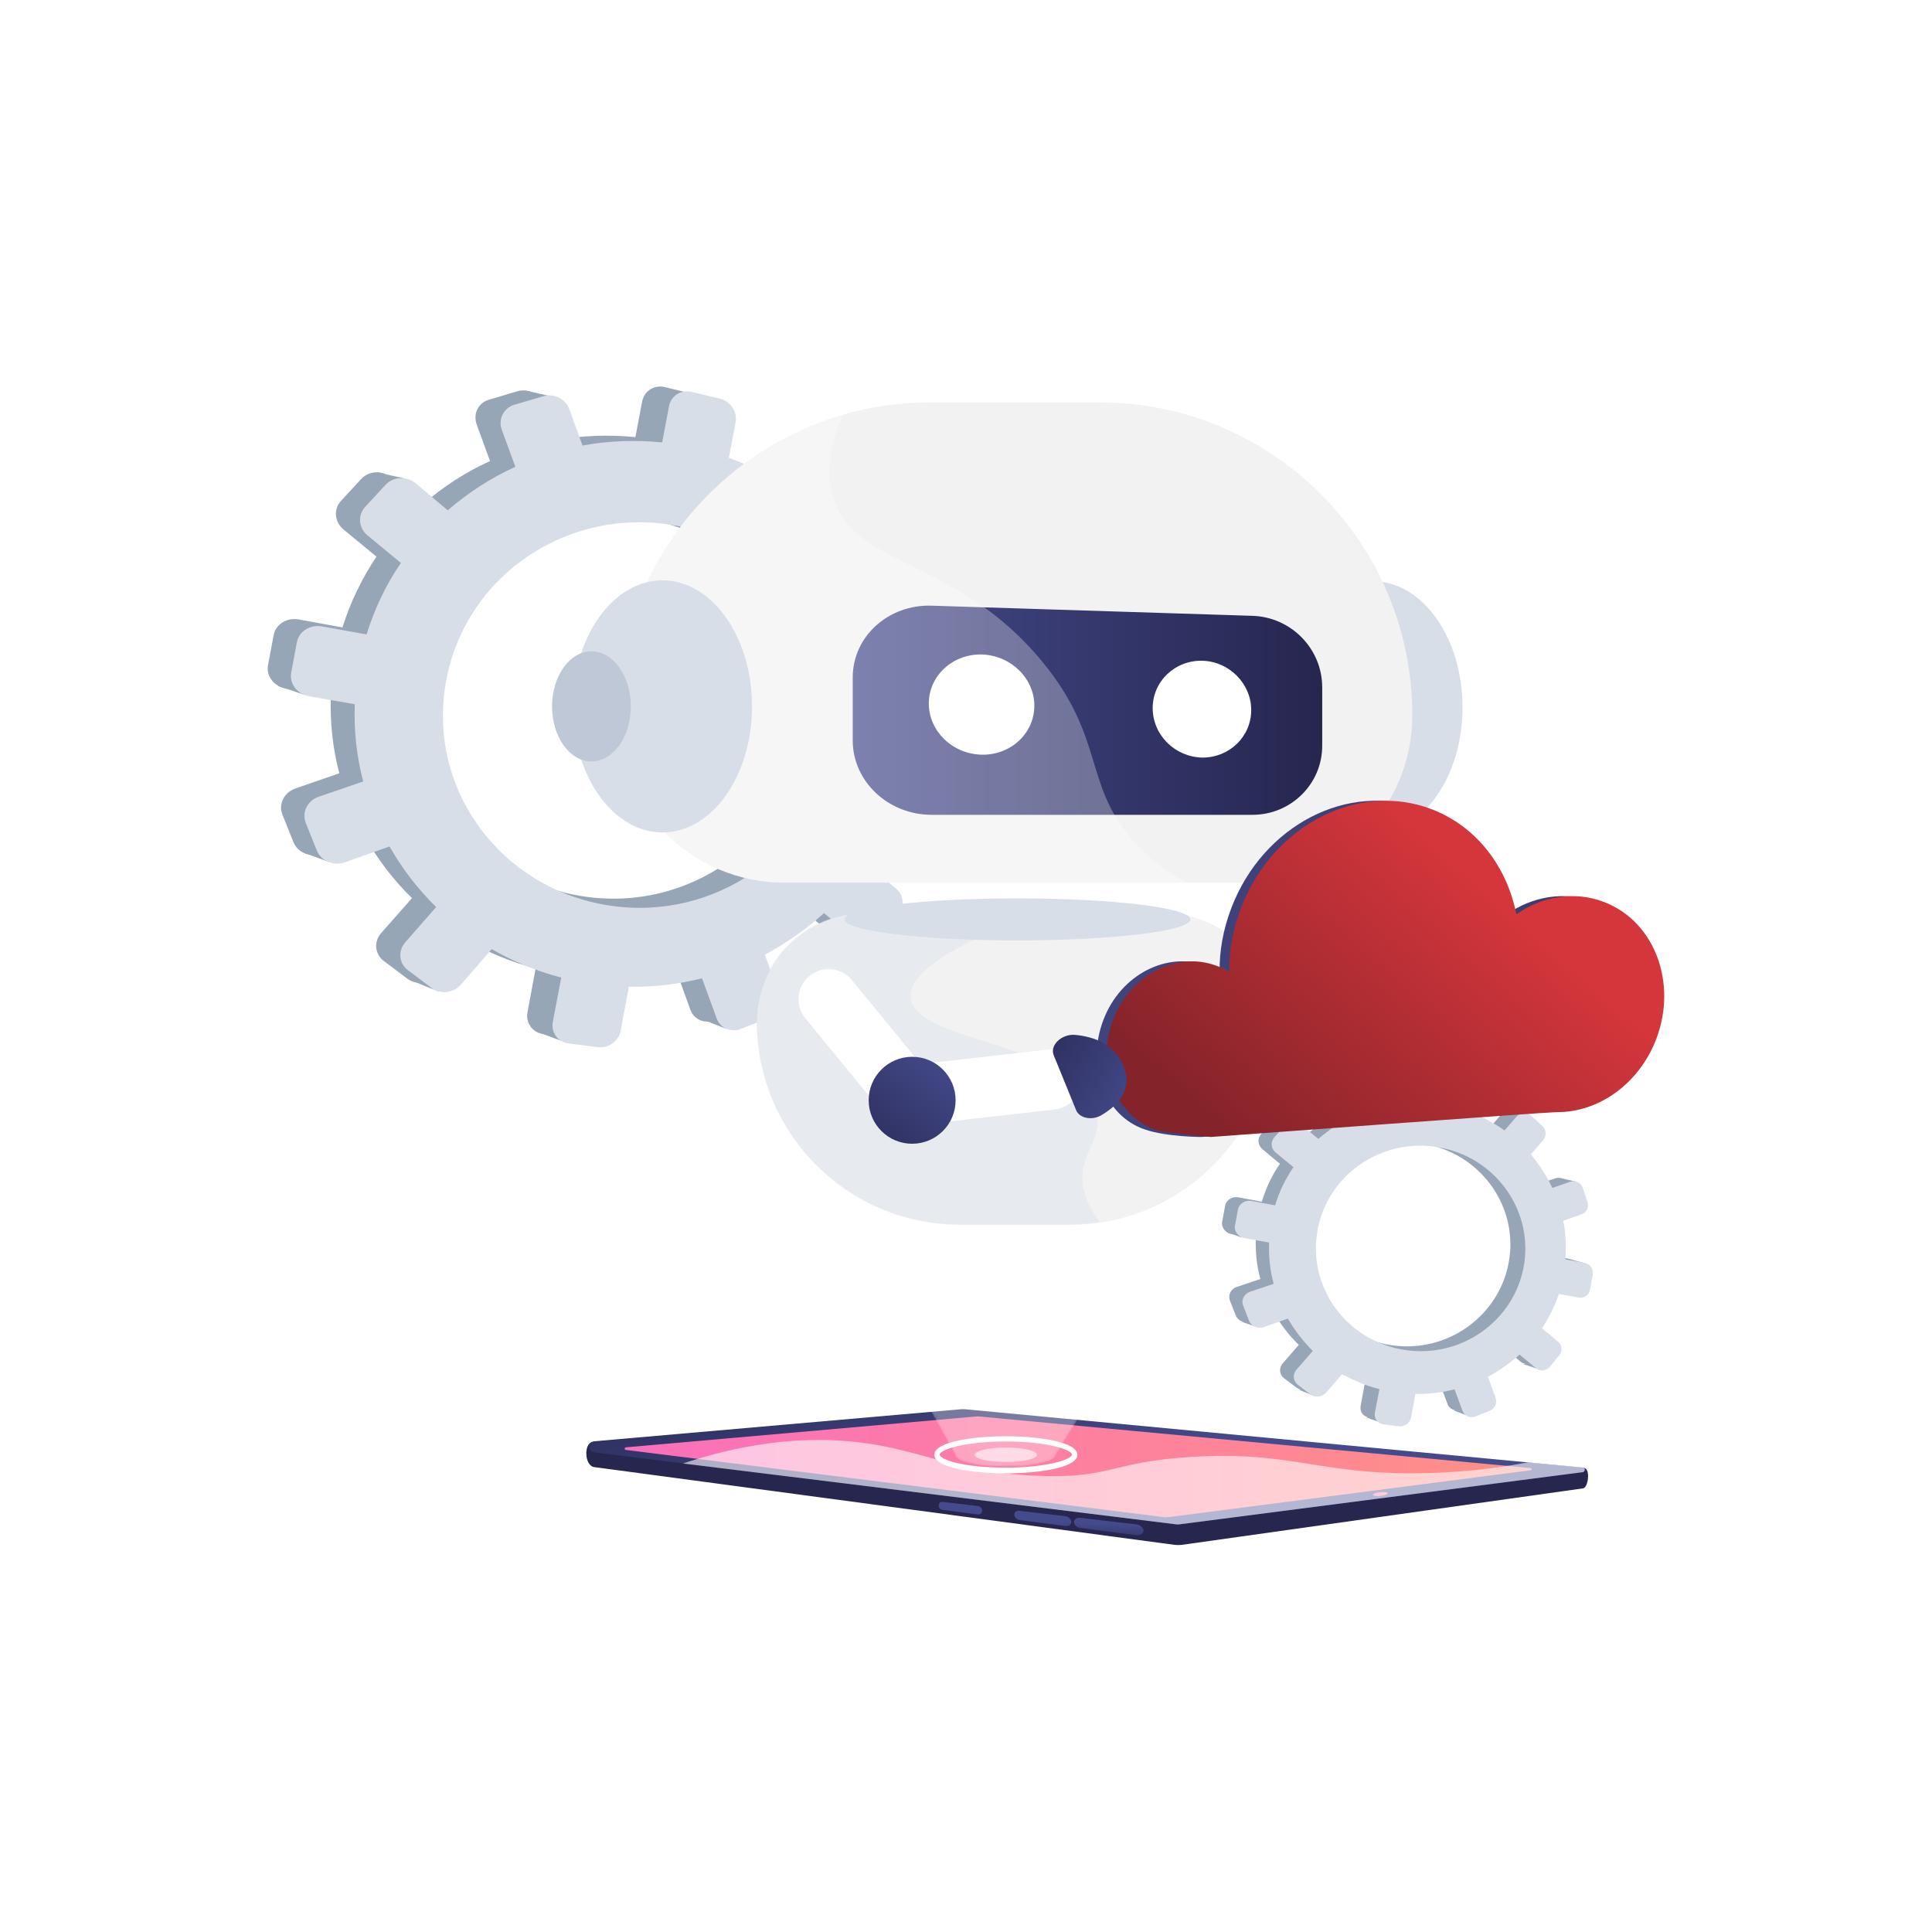 <svg xmlns="http://www.w3.org/2000/svg" xmlns:xlink="http://www.w3.org/1999/xlink" id="Capa_1" x="0px" y="0px" viewBox="0 0 800 800" style="enable-background:new 0 0 800 800;" xml:space="preserve"><style type="text/css">	.st0{fill:url(#SVGID_1_);}	.st1{fill:url(#SVGID_00000132787540414750177090000015988487549565130899_);}	.st2{fill:url(#SVGID_00000037681961349398454400000015731687243940652722_);}	.st3{fill:url(#SVGID_00000047045145079802760300000013762792865151798148_);}	.st4{fill:url(#SVGID_00000107573410351909105530000006084119417654225340_);}	.st5{fill:url(#SVGID_00000000936742344992157450000009308203523166979765_);}	.st6{fill:url(#SVGID_00000090980029240680316450000000535680218654955147_);}	.st7{opacity:0.6;fill:#FFFFFF;enable-background:new    ;}	.st8{fill:#FFFFFF;}	.st9{filter:url(#Adobe_OpacityMaskFilter);}	.st10{fill:url(#SVGID_00000052099662623892722260000004077718714741682081_);}			.st11{opacity:0.56;mask:url(#SVGID_00000057126670280734596580000012025730761964653754_);fill:#FFFFFF;enable-background:new    ;}	.st12{fill:#97A6B7;}	.st13{fill:#D8DEE8;}	.st14{fill:#F2F2F2;}	.st15{fill:url(#SVGID_00000111894037152367875840000005831842823676894881_);}	.st16{opacity:0.3;fill:#FFFFFF;enable-background:new    ;}	.st17{fill:#BFC8D6;}	.st18{opacity:0.4;fill:#D8DEE8;enable-background:new    ;}	.st19{fill:url(#SVGID_00000077319806574399306490000014773530131243921599_);}	.st20{fill:url(#SVGID_00000083084679351944941260000001522428626684044454_);}	.st21{fill:url(#SVGID_00000109018343454251428810000007872463509516705206_);}	.st22{fill:url(#SVGID_00000093870990674798011700000003308632972626756512_);}</style><g id="Background"></g><g id="Illustration">	<g>		<g>			<g>									<linearGradient id="SVGID_1_" gradientUnits="userSpaceOnUse" x1="-195.251" y1="233.164" x2="-194.862" y2="207.865" gradientTransform="matrix(-1 0 0 -1 255.501 802)">					<stop offset="0" style="stop-color:#444B8C"></stop>					<stop offset="0.996" style="stop-color:#26264F"></stop>				</linearGradient>				<path class="st0" d="M656,607.9l-256.8-17.7c-0.3,0-0.7,0-0.9,0l-152.9,6.9c-3.7,0.3-3.5,9.9,0.7,10.4l240.3,32.2     c1,0.1,2,0.1,2.9,0l166.2-23.4C657.7,616,658.6,608.2,656,607.9z"></path>									<linearGradient id="SVGID_00000100345152954148597330000001600279771432922263_" gradientUnits="userSpaceOnUse" x1="-199.639" y1="182.971" x2="-159.236" y2="305.304" gradientTransform="matrix(-1 0 0 -1 255.501 802)">					<stop offset="0" style="stop-color:#444B8C"></stop>					<stop offset="0.996" style="stop-color:#26264F"></stop>				</linearGradient>				<path style="fill:url(#SVGID_00000100345152954148597330000001600279771432922263_);" d="M655.5,607.7l-256.3-24.2     c-0.3,0-0.7,0-0.9,0l-152.2,13.3c-2.8,0.2-2.8,4.3-0.1,4.6l240.3,29.7c1,0.1,2,0.1,2.9,0l166.2-21.5     C656.7,609.5,656.6,607.8,655.5,607.7z"></path>									<linearGradient id="SVGID_00000001658990351867638900000006954236985040289683_" gradientUnits="userSpaceOnUse" x1="-378.696" y1="194.654" x2="-3.177" y2="194.654" gradientTransform="matrix(-1 0 0 -1 255.501 802)">					<stop offset="0" style="stop-color:#FF9085"></stop>					<stop offset="1" style="stop-color:#FB6FBB"></stop>				</linearGradient>				<path style="fill:url(#SVGID_00000001658990351867638900000006954236985040289683_);" d="M483.7,628.2c0.3,0,0.7,0,1.1-0.1     l149-19.3c0.6-0.1,0.6-0.9,0-0.9L405,586.5c-0.1,0-0.1,0-0.2,0c-0.1,0-0.1,0-0.2,0l-145.4,12.8c-0.7,0.1-0.7,1.1,0,1.1     l223.5,27.9C483,628.2,483.4,628.2,483.7,628.2z"></path>									<linearGradient id="SVGID_00000112622195869693758280000003541126226293832320_" gradientUnits="userSpaceOnUse" x1="22.929" y1="450.346" x2="29.039" y2="450.346" gradientTransform="matrix(-0.993 0.121 -0.121 -0.993 651.688 1062.526)">					<stop offset="0" style="stop-color:#FF9085"></stop>					<stop offset="1" style="stop-color:#FB6FBB"></stop>				</linearGradient>				<path style="fill:url(#SVGID_00000112622195869693758280000003541126226293832320_);" d="M568.5,619c0.1,0.4,1.5,0.7,3.2,0.4     c1.7-0.2,3-0.7,2.9-1.1c-0.1-0.4-1.5-0.6-3.2-0.4C569.7,618,568.4,618.6,568.5,619z"></path>				<g>											<linearGradient id="SVGID_00000025438485778696588210000001631060355189308571_" gradientUnits="userSpaceOnUse" x1="-203.618" y1="171.022" x2="-203.202" y2="160.297" gradientTransform="matrix(-1 0 0 -1 255.501 802)">						<stop offset="0" style="stop-color:#444B8C"></stop>						<stop offset="0.996" style="stop-color:#26264F"></stop>					</linearGradient>					<path style="fill:url(#SVGID_00000025438485778696588210000001631060355189308571_);" d="M447.3,632.7l23.1,3      c1.7,0.2,3.1-0.6,3.1-1.9l0,0c0-1.2-1.4-2.4-3.1-2.6l-23.1-2.7c-1.5-0.2-2.6,0.7-2.6,1.7l0,0      C444.8,631.5,445.9,632.5,447.3,632.7z"></path>											<linearGradient id="SVGID_00000034791899418772200980000007870390909848895646_" gradientUnits="userSpaceOnUse" x1="-176.27" y1="172.082" x2="-175.854" y2="161.357" gradientTransform="matrix(-1 0 0 -1 255.501 802)">						<stop offset="0" style="stop-color:#444B8C"></stop>						<stop offset="0.996" style="stop-color:#26264F"></stop>					</linearGradient>					<path style="fill:url(#SVGID_00000034791899418772200980000007870390909848895646_);" d="M422.1,629.4l19,2.5      c1.4,0.2,2.5-0.6,2.5-1.7l0,0c0-1.1-1.1-2.2-2.5-2.4l-19-2.2c-1.2-0.2-2.1,0.6-2.1,1.6l0,0C420,628.2,421,629.2,422.1,629.4z"></path>											<linearGradient id="SVGID_00000173146961971375238290000001126331044623679139_" gradientUnits="userSpaceOnUse" x1="-141.948" y1="173.412" x2="-141.533" y2="162.687" gradientTransform="matrix(-1 0 0 -1 255.501 802)">						<stop offset="0" style="stop-color:#444B8C"></stop>						<stop offset="0.996" style="stop-color:#26264F"></stop>					</linearGradient>					<path style="fill:url(#SVGID_00000173146961971375238290000001126331044623679139_);" d="M390.3,625.2l14.5,1.9      c1.1,0.2,1.9-0.6,1.9-1.5l0,0c0-1-0.8-1.9-1.9-2l-14.5-1.7c-0.9-0.1-1.6,0.6-1.6,1.5l0,0C388.6,624.2,389.4,625.1,390.3,625.2z      "></path>				</g>				<path class="st7" d="M363.5,598.4c22.3,4,37.1,12.1,69.2,12.8c27.8,0.6,28-5.9,60.2-7.9c42.3-2.7,53.3,7.6,96.5,6.7     c11.3-0.2,26-1.2,43.5-4.5l22.4,2.1c1.2,0.1,1.2,1.8,0,2l-166.2,21.5c-1,0.2-2,0.2-2.9,0L282.8,606     C317.8,594.4,344.5,595,363.5,598.4z"></path>			</g>			<g>				<path class="st8" d="M416.5,610.1c-11.9,0-29.6-2-29.6-7.7s17.7-7.7,29.6-7.7c11.9,0,29.6,2,29.6,7.7     C446.1,608.1,428.4,610.1,416.5,610.1z M416.5,596.9c-18,0-27.4,3.6-27.4,5.4c0,2,9.4,5.4,27.4,5.4c18,0,27.4-3.6,27.4-5.4     C443.8,600.5,434.5,596.9,416.5,596.9z"></path>				<ellipse class="st7" cx="416.5" cy="602.4" rx="12.9" ry="3"></ellipse>				<defs>					<filter id="Adobe_OpacityMaskFilter" filterUnits="userSpaceOnUse" x="254.6" y="286" width="344.6" height="321.3">											</filter>				</defs>									<mask maskUnits="userSpaceOnUse" x="254.6" y="286" width="344.6" height="321.3" id="SVGID_00000057126670280734596580000012025730761964653754_">					<g class="st9">													<linearGradient id="SVGID_00000075158189633814940760000002725495454029065141_" gradientUnits="userSpaceOnUse" x1="437.33" y1="214.053" x2="426.546" y2="469.277" gradientTransform="matrix(1 0 0 -1 0 802)">							<stop offset="0" style="stop-color:#FFFFFF"></stop>							<stop offset="1" style="stop-color:#000000"></stop>						</linearGradient>						<path style="fill:url(#SVGID_00000075158189633814940760000002725495454029065141_);" d="M599.2,337.5L446.1,587.9l-1.4,2.3       l-1.9,3l-3.3,5.4l-2.4,3.9c0,2.6-8.7,4.6-19.7,4.8c-0.3,0-0.7,0-1.1,0c-11.5,0-20.7-2.1-20.7-4.8l-2.2-3.9l-4.3-7.9l-1.5-2.7       l-1.9-3.3l-9.1-16.6l-15.7-28.4l-17.7-32.1l-1.8-3.2L322.1,469l-12.4-22.5l-55-99.8c12.8-9.8,42.4-30.9,85.7-45.4       c6.4-2.2,13.2-4.1,20.2-6c1.6-0.4,3.3-0.8,5-1.2c1.2-0.3,2.5-0.6,3.7-0.9c1-0.2,2-0.4,3-0.6l0,0c15-3.2,31.1-5.4,48.3-6.2       c2.1-0.1,4.1-0.2,6.3-0.2c32.9-0.7,62.2,4.2,87.2,11.5c0.8,0.2,1.7,0.5,2.5,0.7c0.2,0.1,0.5,0.2,0.7,0.2       c2.7,0.8,5.3,1.6,7.8,2.4c7,2.3,13.6,4.8,19.7,7.3C570.9,318.9,589.6,330.8,599.2,337.5z"></path>					</g>				</mask>				<path class="st11" d="M599.2,337.5L446.1,587.9l-1.4,2.3l-1.9,3l-3.3,5.4l-2.4,3.9c0,2.6-8.7,4.6-19.7,4.8c-0.3,0-0.7,0-1.1,0     c-11.5,0-20.7-2.1-20.7-4.8l-2.2-3.9l-4.3-7.9l-1.5-2.7l-1.9-3.3l-9.1-16.6l-15.7-28.4l-17.7-32.1l-1.8-3.2L322.1,469     l-12.4-22.5l-55-99.8c12.8-9.8,42.4-30.9,85.7-45.4c6.4-2.2,13.2-4.1,20.2-6c1.6-0.4,3.3-0.8,5-1.2c1.2-0.3,2.5-0.6,3.7-0.9     c1-0.2,2-0.4,3-0.6l0,0c15-3.2,31.1-5.4,48.3-6.2c2.1-0.1,4.1-0.2,6.3-0.2c32.9-0.7,62.2,4.2,87.2,11.5c0.8,0.2,1.7,0.5,2.5,0.7     c0.2,0.1,0.5,0.2,0.7,0.2c2.7,0.8,5.3,1.6,7.8,2.4c7,2.3,13.6,4.8,19.7,7.3C570.9,318.9,589.6,330.8,599.2,337.5z"></path>			</g>		</g>		<g>			<g>				<g>					<path class="st12" d="M380.5,304.3l-15-2.8c0.8-10.2,0.2-20.2-1.6-29.7l14.1-5c3.8-1.4,5.9-5.7,4.6-9.7l-3.6-10.6      c-1.3-4-5.5-6.2-9.4-4.9l-13.9,4.8c-4.3-9.3-9.9-18-16.7-25.8l9.6-11.1c2.8-3.2,2.4-8.1-0.8-11l-8.5-7.8      c-3.3-2.9-8-2.8-10.9,0.4l-9.6,11c-8.5-6.1-18-11.1-28.3-14.8l2.8-14.5c0.8-4.3-2-8.6-6.4-9.7l-11.6-2.8      c-4.4-1.1-8.6,1.6-9.4,6l-2.8,14.7c-11.1-1.1-22.1-0.7-32.7,1.3l-5.3-14.8c-1.5-4.3-6.4-6.8-10.8-5.5l-11.8,3.5      c-4.5,1.3-6.7,5.9-5.1,10.3l5.5,15.1c-10.1,4.6-19.4,10.6-27.7,17.9L162,197.8c-3.7-3.2-9.3-2.9-12.4,0.5l-8.4,9.1      c-3.2,3.4-2.7,8.8,1.1,11.9l13.6,11.2c-6,8.9-10.8,18.8-14.1,29.3l-18.1-3.3c-4.9-0.9-9.6,2-10.4,6.6l-2.3,12.2      c-0.9,4.6,2.4,8.9,7.3,9.8l18.7,3.3c-0.4,10.9,0.8,21.5,3.5,31.8l-18.2,6.3c-4.6,1.6-7.1,6.4-5.4,10.7l4.6,11.5      c1.7,4.3,6.8,6.4,11.5,4.8l18.4-6.5c5.2,9.1,11.6,17.5,19.2,24.9l-12.8,14.5c-3.1,3.5-2.6,8.7,1.1,11.5l9.7,7.3      c3.7,2.8,9,2.1,12.1-1.4l12.6-14.5c8.8,5.1,18.4,9.1,28.5,11.7l-3.4,18.3c-0.8,4.3,2.2,8.4,6.7,8.9l11.9,1.5      c4.4,0.6,8.7-2.4,9.4-6.7l3.4-18c10.3,0.2,20.4-1.1,30.1-3.4l6,16.6c1.5,4,5.9,5.9,10,4.2l10.8-4.3c4.1-1.6,6.2-6.1,4.7-10      l-5.9-16.3c8.9-4.6,17-10.4,24.3-17.1l12.8,10.6c3.2,2.6,7.9,2,10.6-1.2l7.2-8.7c2.7-3.3,2.4-8-0.7-10.6l-12.4-10.4      c5.4-8.1,9.8-17,12.9-26.5l15.4,2.4c4,0.7,7.9-2,8.6-6.2l2-10.9C387.1,309,384.5,305.1,380.5,304.3z M241.8,371.2      c-44.9-6.7-75.6-48.3-67.3-92.6c8.4-44.4,52.2-72.4,96.5-63c42.8,9.1,70.1,50.1,62.3,91.7C325.5,349,285.1,377.7,241.8,371.2z"></path>					<polygon class="st12" points="229.1,164.3 218.4,161.9 212.9,170.8      "></polygon>					<polygon class="st12" points="334.5,188.7 346.9,191.1 345.2,200.2      "></polygon>					<polygon class="st12" points="373.4,241.5 385.6,244.3 381.2,250.6      "></polygon>					<polygon class="st12" points="381.6,304.6 393.8,307.9 388.6,313.2      "></polygon>					<polygon class="st12" points="344.8,386.2 356.6,390.2 359.9,380.6      "></polygon>					<polygon class="st12" points="290.2,421.9 300.7,426 303.1,418.1      "></polygon>					<polygon class="st12" points="232.5,431 223,427.5 233.8,416.6      "></polygon>					<polygon class="st12" points="181.7,410.6 170.8,406.2 181.5,397.2      "></polygon>					<polygon class="st12" points="156.1,195.6 167.9,198.2 161.5,206      "></polygon>					<polygon class="st12" points="115.1,284 125.7,287.6 126.5,278.6      "></polygon>					<polygon class="st12" points="126.3,353.3 136.5,357 138.7,350.1      "></polygon>				</g>				<path class="st13" d="M392.5,307.6l-15.2-2.8c0.8-10.2,0.2-20.3-1.6-30l14.2-5c3.9-1.4,5.9-5.8,4.6-9.8l-3.6-10.7     c-1.4-4.1-5.6-6.3-9.5-4.9l-14.1,4.8c-4.3-9.3-10-18.1-16.7-26.1l9.7-11.1c2.8-3.2,2.4-8.1-0.8-11.1L351,193     c-3.3-2.9-8.1-2.8-11,0.4l-9.7,11.1c-8.5-6.1-18.1-11.2-28.5-14.9l2.8-14.7c0.8-4.3-2-8.7-6.4-9.8l-11.7-2.8     c-4.5-1.1-8.7,1.6-9.5,6l-2.8,14.9c-11.2-1.1-22.3-0.7-33,1.3l-5.4-14.9c-1.5-4.4-6.4-6.9-10.9-5.5l-11.9,3.5     c-4.5,1.3-6.8,6-5.2,10.4l5.6,15.3c-10.2,4.6-19.5,10.7-28,18l-13.2-11.1c-3.7-3.2-9.3-2.9-12.5,0.5l-8.5,9.2     c-3.2,3.5-2.7,8.9,1.1,11.9l13.7,11.3c-6.1,8.9-10.9,18.9-14.2,29.6l-18.4-3.3c-5-0.9-9.7,2-10.5,6.7l-2.3,12.3     c-0.9,4.6,2.4,9,7.4,9.9l18.9,3.3c-0.4,11,0.8,21.8,3.5,32l-18.4,6.3c-4.7,1.6-7.1,6.4-5.4,10.8l4.6,11.5     c1.7,4.3,6.9,6.5,11.5,4.9l18.6-6.6c5.2,9.2,11.7,17.6,19.3,25.1l-12.8,14.6c-3.1,3.6-2.6,8.8,1.1,11.5l9.8,7.4     c3.7,2.8,9.1,2.1,12.2-1.4l12.7-14.7c8.9,5.1,18.5,9.1,28.8,11.8l-3.5,18.4c-0.8,4.4,2.2,8.4,6.7,8.9l11.9,1.5     c4.5,0.6,8.7-2.5,9.5-6.8l3.4-18.2c10.4,0.2,20.6-1.1,30.3-3.5l6.1,16.7c1.5,4,6,5.9,10.1,4.2l10.9-4.3     c4.1-1.6,6.2-6.1,4.8-10.1l-5.9-16.3c8.9-4.7,17.1-10.5,24.5-17.2l12.9,10.7c3.2,2.6,8,2,10.6-1.2l7.2-8.8     c2.7-3.3,2.4-8-0.7-10.7L359,357.7c5.4-8.1,9.8-17.1,13.1-26.7l15.6,2.8c4.1,0.7,7.9-2.1,8.7-6.2l2-11     C399.1,312.2,396.5,308.3,392.5,307.6z M252.6,375c-45.3-6.7-76.3-48.7-67.8-93.4c8.4-44.7,52.6-73,97.3-63.5     c43.1,9.2,70.8,50.5,62.9,92.5C337,352.7,296.3,381.5,252.6,375z"></path>			</g>		</g>		<g>			<g>				<g>					<path class="st12" d="M649.9,521.3l-8-1.5c0.4-5.4,0.2-10.7-0.9-15.8l7.6-2.7c2-0.7,3.2-3,2.4-5.1l-1.9-5.7      c-0.7-2.1-3-3.3-5-2.6l-7.4,2.5c-2.3-5-5.3-9.6-8.9-13.8l5.1-5.9c1.5-1.7,1.3-4.3-0.4-5.9l-4.6-4.1c-1.7-1.5-4.3-1.5-5.8,0.2      l-5.1,5.9c-4.6-3.3-9.6-5.9-15-7.9l1.5-7.8c0.4-2.3-1.1-4.6-3.4-5.1l-6.2-1.5c-2.4-0.6-4.6,0.9-5,3.2l-1.5,7.9      c-5.9-0.6-11.8-0.3-17.5,0.7l-2.8-7.9c-0.8-2.4-3.4-3.7-5.8-2.9l-6.3,1.9c-2.4,0.7-3.6,3.2-2.8,5.5l2.9,8      c-5.4,2.4-10.3,5.7-14.8,9.5l-7-5.9c-2-1.7-5-1.5-6.6,0.2l-4.5,4.9c-1.7,1.9-1.4,4.6,0.6,6.3l7.2,6c-3.3,4.7-5.8,10-7.5,15.7      l-9.7-1.8c-2.6-0.5-5.1,1.1-5.5,3.5l-1.2,6.5c-0.5,2.4,1.3,4.8,3.9,5.2l10,1.7c-0.2,5.8,0.4,11.5,1.9,16.9l-9.8,3.3      c-2.5,0.8-3.7,3.4-2.8,5.7l2.4,6.1c0.9,2.3,3.7,3.4,6.1,2.5l9.8-3.5c2.8,4.9,6.2,9.3,10.2,13.2l-6.7,7.7      c-1.6,1.9-1.4,4.6,0.6,6.1l5.2,3.9c2,1.5,4.8,1.1,6.4-0.7l6.7-7.8c4.7,2.7,9.8,4.8,15.2,6.3l-1.8,9.8c-0.4,2.4,1.1,4.5,3.6,4.7      l6.3,0.8c2.4,0.3,4.6-1.3,5-3.6l1.8-9.6c5.5,0.1,10.9-0.6,16-1.9l3.3,8.8c0.7,2.1,3.2,3.1,5.4,2.3l5.8-2.3      c2.1-0.9,3.3-3.3,2.5-5.4l-3.1-8.7c4.7-2.4,9-5.5,12.9-9.1l6.8,5.7c1.7,1.4,4.2,1.1,5.7-0.7l3.8-4.6c1.5-1.7,1.2-4.3-0.4-5.7      l-6.6-5.5c2.8-4.3,5.2-9,6.9-14.1l8.3,1.5c2.1,0.4,4.1-1.1,4.6-3.3l1.1-5.9C653.4,523.7,652.1,521.7,649.9,521.3z M576,557      c-23.9-3.6-40.3-25.8-35.9-49.4c4.5-23.6,27.8-38.6,51.4-33.6c22.8,4.9,37.4,26.7,33.2,48.9C620.6,545.1,599.1,560.5,576,557z"></path>					<polygon class="st12" points="569.2,446.6 563.5,445.3 560.6,450.1      "></polygon>					<polygon class="st12" points="625.4,459.6 632,460.9 631.1,465.8      "></polygon>					<polygon class="st12" points="646.1,487.8 652.6,489.3 650.3,492.6      "></polygon>					<polygon class="st12" points="650.5,521.5 657,523.3 654.2,526      "></polygon>					<polygon class="st12" points="630.9,564.9 637.2,567 639,561.9      "></polygon>					<polygon class="st12" points="601.8,584 607.4,586.1 608.7,581.9      "></polygon>					<polygon class="st12" points="571,588.8 565.9,587 571.7,581.1      "></polygon>					<polygon class="st12" points="543.9,577.9 538.1,575.6 543.8,570.8      "></polygon>					<polygon class="st12" points="530.3,463.3 536.5,464.7 533.2,468.8      "></polygon>					<polygon class="st12" points="508.4,510.4 514.1,512.4 514.5,507.6      "></polygon>					<polygon class="st12" points="514.3,547.4 519.9,549.3 521,545.7      "></polygon>				</g>				<path class="st13" d="M656.3,523l-8.1-1.5c0.4-5.4,0.2-10.8-0.9-16l7.6-2.7c2.1-0.7,3.2-3.1,2.4-5.2l-1.9-5.7     c-0.7-2.1-3-3.3-5.1-2.6l-7.5,2.6c-2.4-5-5.4-9.7-8.9-13.9l5.1-5.9c1.5-1.7,1.3-4.4-0.4-5.9L634,462c-1.7-1.5-4.3-1.5-5.9,0.2     l-5.1,5.9c-4.6-3.3-9.7-5.9-15.2-8l1.5-7.8c0.4-2.3-1.1-4.6-3.4-5.2l-6.3-1.5c-2.4-0.6-4.6,0.9-5,3.3l-1.5,7.9     c-5.9-0.6-11.9-0.3-17.6,0.7l-2.8-8c-0.8-2.4-3.4-3.7-5.8-3l-6.3,1.9c-2.4,0.7-3.7,3.2-2.8,5.5l3,8.1     c-5.4,2.4-10.4,5.7-14.9,9.6l-7-5.8c-2-1.7-5-1.5-6.7,0.2l-4.5,4.9c-1.7,1.9-1.5,4.7,0.6,6.4l7.3,6c-3.3,4.8-5.9,10.1-7.6,15.8     l-9.8-1.8c-2.6-0.5-5.1,1.1-5.6,3.6l-1.2,6.5c-0.5,2.4,1.3,4.8,4,5.3l10.1,1.8c-0.2,5.9,0.4,11.6,1.9,17.1l-9.8,3.3     c-2.5,0.9-3.8,3.4-2.8,5.8l2.4,6.2c0.9,2.3,3.7,3.5,6.2,2.6l9.9-3.5c2.8,4.9,6.3,9.4,10.3,13.4l-6.8,7.8     c-1.6,1.9-1.4,4.6,0.6,6.2l5.2,4c2,1.5,4.9,1.1,6.5-0.7l6.7-7.8c4.7,2.8,9.8,4.9,15.4,6.3l-1.9,9.8c-0.4,2.4,1.1,4.5,3.6,4.8     l6.3,0.8c2.4,0.3,4.6-1.3,5.1-3.7l1.8-9.7c5.5,0.1,11-0.6,16.2-1.9l3.3,8.9c0.8,2.1,3.2,3.2,5.4,2.3l5.8-2.3     c2.2-0.9,3.3-3.3,2.5-5.4l-3.2-8.7c4.7-2.5,9.1-5.6,13.1-9.2l6.9,5.7c1.7,1.4,4.2,1.1,5.7-0.7l3.8-4.6c1.5-1.8,1.3-4.3-0.4-5.7     l-6.7-5.6c2.9-4.4,5.3-9.1,7-14.2l8.3,1.5c2.1,0.4,4.2-1.1,4.6-3.3l1.1-5.9C659.9,525.5,658.5,523.4,656.3,523z M581.8,559     c-24.1-3.6-40.6-25.9-36.2-49.8c4.5-23.8,28-38.9,51.8-33.8c23,4.9,37.7,26.9,33.5,49.3C626.7,547.1,605,562.5,581.8,559z"></path>			</g>		</g>		<g>			<ellipse class="st13" cx="568.5" cy="292.9" rx="37.1" ry="52.2"></ellipse>			<path class="st14" d="M455.2,166.6h-69.9c-71.6,0-129.7,58.1-129.7,129.7l0,0c0,38.2,31,69.2,69.2,69.2h190.8    c38.2,0,69.2-31,69.2-69.2l0,0C584.9,224.6,526.8,166.6,455.2,166.6z"></path>			<path class="st14" d="M442.9,507.2h-45.3c-46.5,0-84.1-37.7-84.1-84.1l0,0c0-24.8,20.1-44.9,44.9-44.9h123.7    c24.8,0,44.9,20.1,44.9,44.9l0,0C527,469.5,489.3,507.2,442.9,507.2z"></path>			<g>									<linearGradient id="SVGID_00000052787106399835615710000003009818048984973192_" gradientUnits="userSpaceOnUse" x1="353.043" y1="507.891" x2="547.481" y2="507.891" gradientTransform="matrix(1 0 0 -1 0 802)">					<stop offset="0" style="stop-color:#444B8C"></stop>					<stop offset="0.996" style="stop-color:#26264F"></stop>				</linearGradient>				<path style="fill:url(#SVGID_00000052787106399835615710000003009818048984973192_);" d="M518.6,337.4H385.8     c-18,0-32.7-13.8-32.7-30.8v-26.1c0-17,14.8-30.3,32.7-29.7l132.8,4.2c16.1,0.5,28.9,13.7,28.9,29.6v24.2     C547.5,324.6,534.6,337.4,518.6,337.4z"></path>				<g>					<g>						<path class="st8" d="M428.3,292.2c0,11.4-9.7,20.5-21.7,20.3c-12.1-0.2-22-9.7-22-21.2c0-11.5,9.9-20.6,22-20.3       C418.6,271.4,428.3,280.9,428.3,292.2z"></path>						<path class="st8" d="M518.1,294c0,11-9,19.7-20.2,19.7c-11.3-0.2-20.6-9.3-20.6-20.5c0-11.1,9.3-19.9,20.6-19.6       C509,273.9,518.1,283.1,518.1,294z"></path>					</g>				</g>			</g>			<path class="st16" d="M468.4,347.2c-19.7-23.2-11-41.8-36.8-73.2c-35.5-43.2-76.9-38.4-86.5-67.7c-2.6-8.1-2.9-19.3,4.1-34.7    c-54.1,15.6-93.7,65.5-93.7,124.6l0,0c0,38.2,31,69.2,69.2,69.2h166.3C481.1,359.9,473.9,353.6,468.4,347.2z"></path>			<ellipse class="st13" cx="274.3" cy="292.5" rx="37.1" ry="52.2"></ellipse>			<ellipse class="st17" cx="244.9" cy="292.5" rx="16.3" ry="22.8"></ellipse>			<path class="st18" d="M454,460.8c-6.3-29.2-75-28.5-76.9-47.6c-1.5-14.7,38-29.3,43-31.1c4.2-1.5,8.5-2.9,12.6-4.1h-74.5    c-24.8,0-44.9,20.1-44.9,44.9l0,0c0,46.5,37.7,84.1,84.1,84.1h45.3c4.4,0,8.6-0.3,12.8-1c-4-4.9-6.5-10.2-7.2-16.1    C447.1,477.3,456.5,472.2,454,460.8z"></path>			<ellipse class="st13" cx="421.3" cy="380.7" rx="71.6" ry="8.7"></ellipse>		</g>		<g>							<linearGradient id="SVGID_00000143588677044862770450000014131471908427902867_" gradientUnits="userSpaceOnUse" x1="454.088" y1="400.813" x2="685.041" y2="400.813" gradientTransform="matrix(1 0 0 -1 0 802)">				<stop offset="0" style="stop-color:#40447E"></stop>				<stop offset="0.996" style="stop-color:#3C3B6B"></stop>			</linearGradient>			<path style="fill:url(#SVGID_00000143588677044862770450000014131471908427902867_);" d="M660.2,373.5    c-12.2-4.7-25.6-2.4-36.3,5.1c-3.9-19.7-16.4-36.3-35-43.5c-30.5-11.7-65.9,6.6-79,40.8c-3.4,8.9-5,17.8-4.9,26.6    c-1.5-1-3.3-1.9-5-2.5c-16.7-6.4-36,3.6-43.1,22.3c-7.2,18.7,0.2,39.7,17.2,45.4c9,3.1,23.3,3.1,23.3,3.1s139-10.3,143.2-10.3    c17.1,0.2,34-11.5,41.2-30.2C690.6,406.9,681,381.5,660.2,373.5z"></path>							<linearGradient id="SVGID_00000021808478001615502920000004556783096962110877_" gradientUnits="userSpaceOnUse" x1="622.096" y1="430.327" x2="521.989" y2="317.304" gradientTransform="matrix(1 0 0 -1 0 802)">				<stop offset="0" style="stop-color:#D5363B"></stop>				<stop offset="0.996" style="stop-color:#84232A"></stop>			</linearGradient>			<path style="fill:url(#SVGID_00000021808478001615502920000004556783096962110877_);" d="M664.2,373.5    c-12.2-4.7-25.6-2.4-36.3,5.1c-3.9-19.7-16.4-36.3-35-43.5c-30.5-11.7-65.9,6.6-79,40.8c-3.4,8.9-5,17.8-4.9,26.6    c-1.5-1-3.3-1.9-5-2.5c-16.7-6.4-36,3.6-43.1,22.3c-7.2,18.7,0.5,39,17.2,45.4c3.5,1.4,23.3,3.1,23.3,3.1s139-10.3,143.2-10.3    c17.1,0.2,34-11.5,41.2-30.2C694.7,406.9,685.1,381.5,664.2,373.5z"></path>		</g>		<g>			<path class="st8" d="M335.2,404.1c-5.3,4.4-6.1,12.2-1.7,17.6l35.9,43.8l19.3-15.8l-35.9-43.8    C348.3,400.5,340.5,399.7,335.2,404.1z"></path>			<path class="st8" d="M447.8,445.6c-0.8-6.8-6.9-11.8-13.8-11l-56.3,6.4l2.8,24.8l56.3-6.4C443.6,458.6,448.6,452.4,447.8,445.6z"></path>							<linearGradient id="SVGID_00000139276347236570735560000015982881048616839073_" gradientUnits="userSpaceOnUse" x1="392.524" y1="365.021" x2="352.166" y2="314.043" gradientTransform="matrix(1 0 0 -1 0 802)">				<stop offset="0" style="stop-color:#444B8C"></stop>				<stop offset="0.996" style="stop-color:#26264F"></stop>			</linearGradient>			<circle style="fill:url(#SVGID_00000139276347236570735560000015982881048616839073_);" cx="377.7" cy="455.6" r="18"></circle>		</g>					<linearGradient id="SVGID_00000104706659009815878350000017673681336154461581_" gradientUnits="userSpaceOnUse" x1="4665.165" y1="3485.748" x2="4622.25" y2="3431.54" gradientTransform="matrix(0.223 0.749 0.978 -0.29 -3973.924 -2031.758)">			<stop offset="0" style="stop-color:#444B8C"></stop>			<stop offset="0.996" style="stop-color:#26264F"></stop>		</linearGradient>		<path style="fill:url(#SVGID_00000104706659009815878350000017673681336154461581_);" d="M436.3,436.9l9.3,22.8   c1.4,3.4,6.7,4.4,10.6,2c5.9-3.5,12.3-9.6,9.7-18.3c-3.3-11.1-13-14.2-21-14.9C439.5,428.2,434.7,432.8,436.3,436.9z"></path>	</g></g></svg>